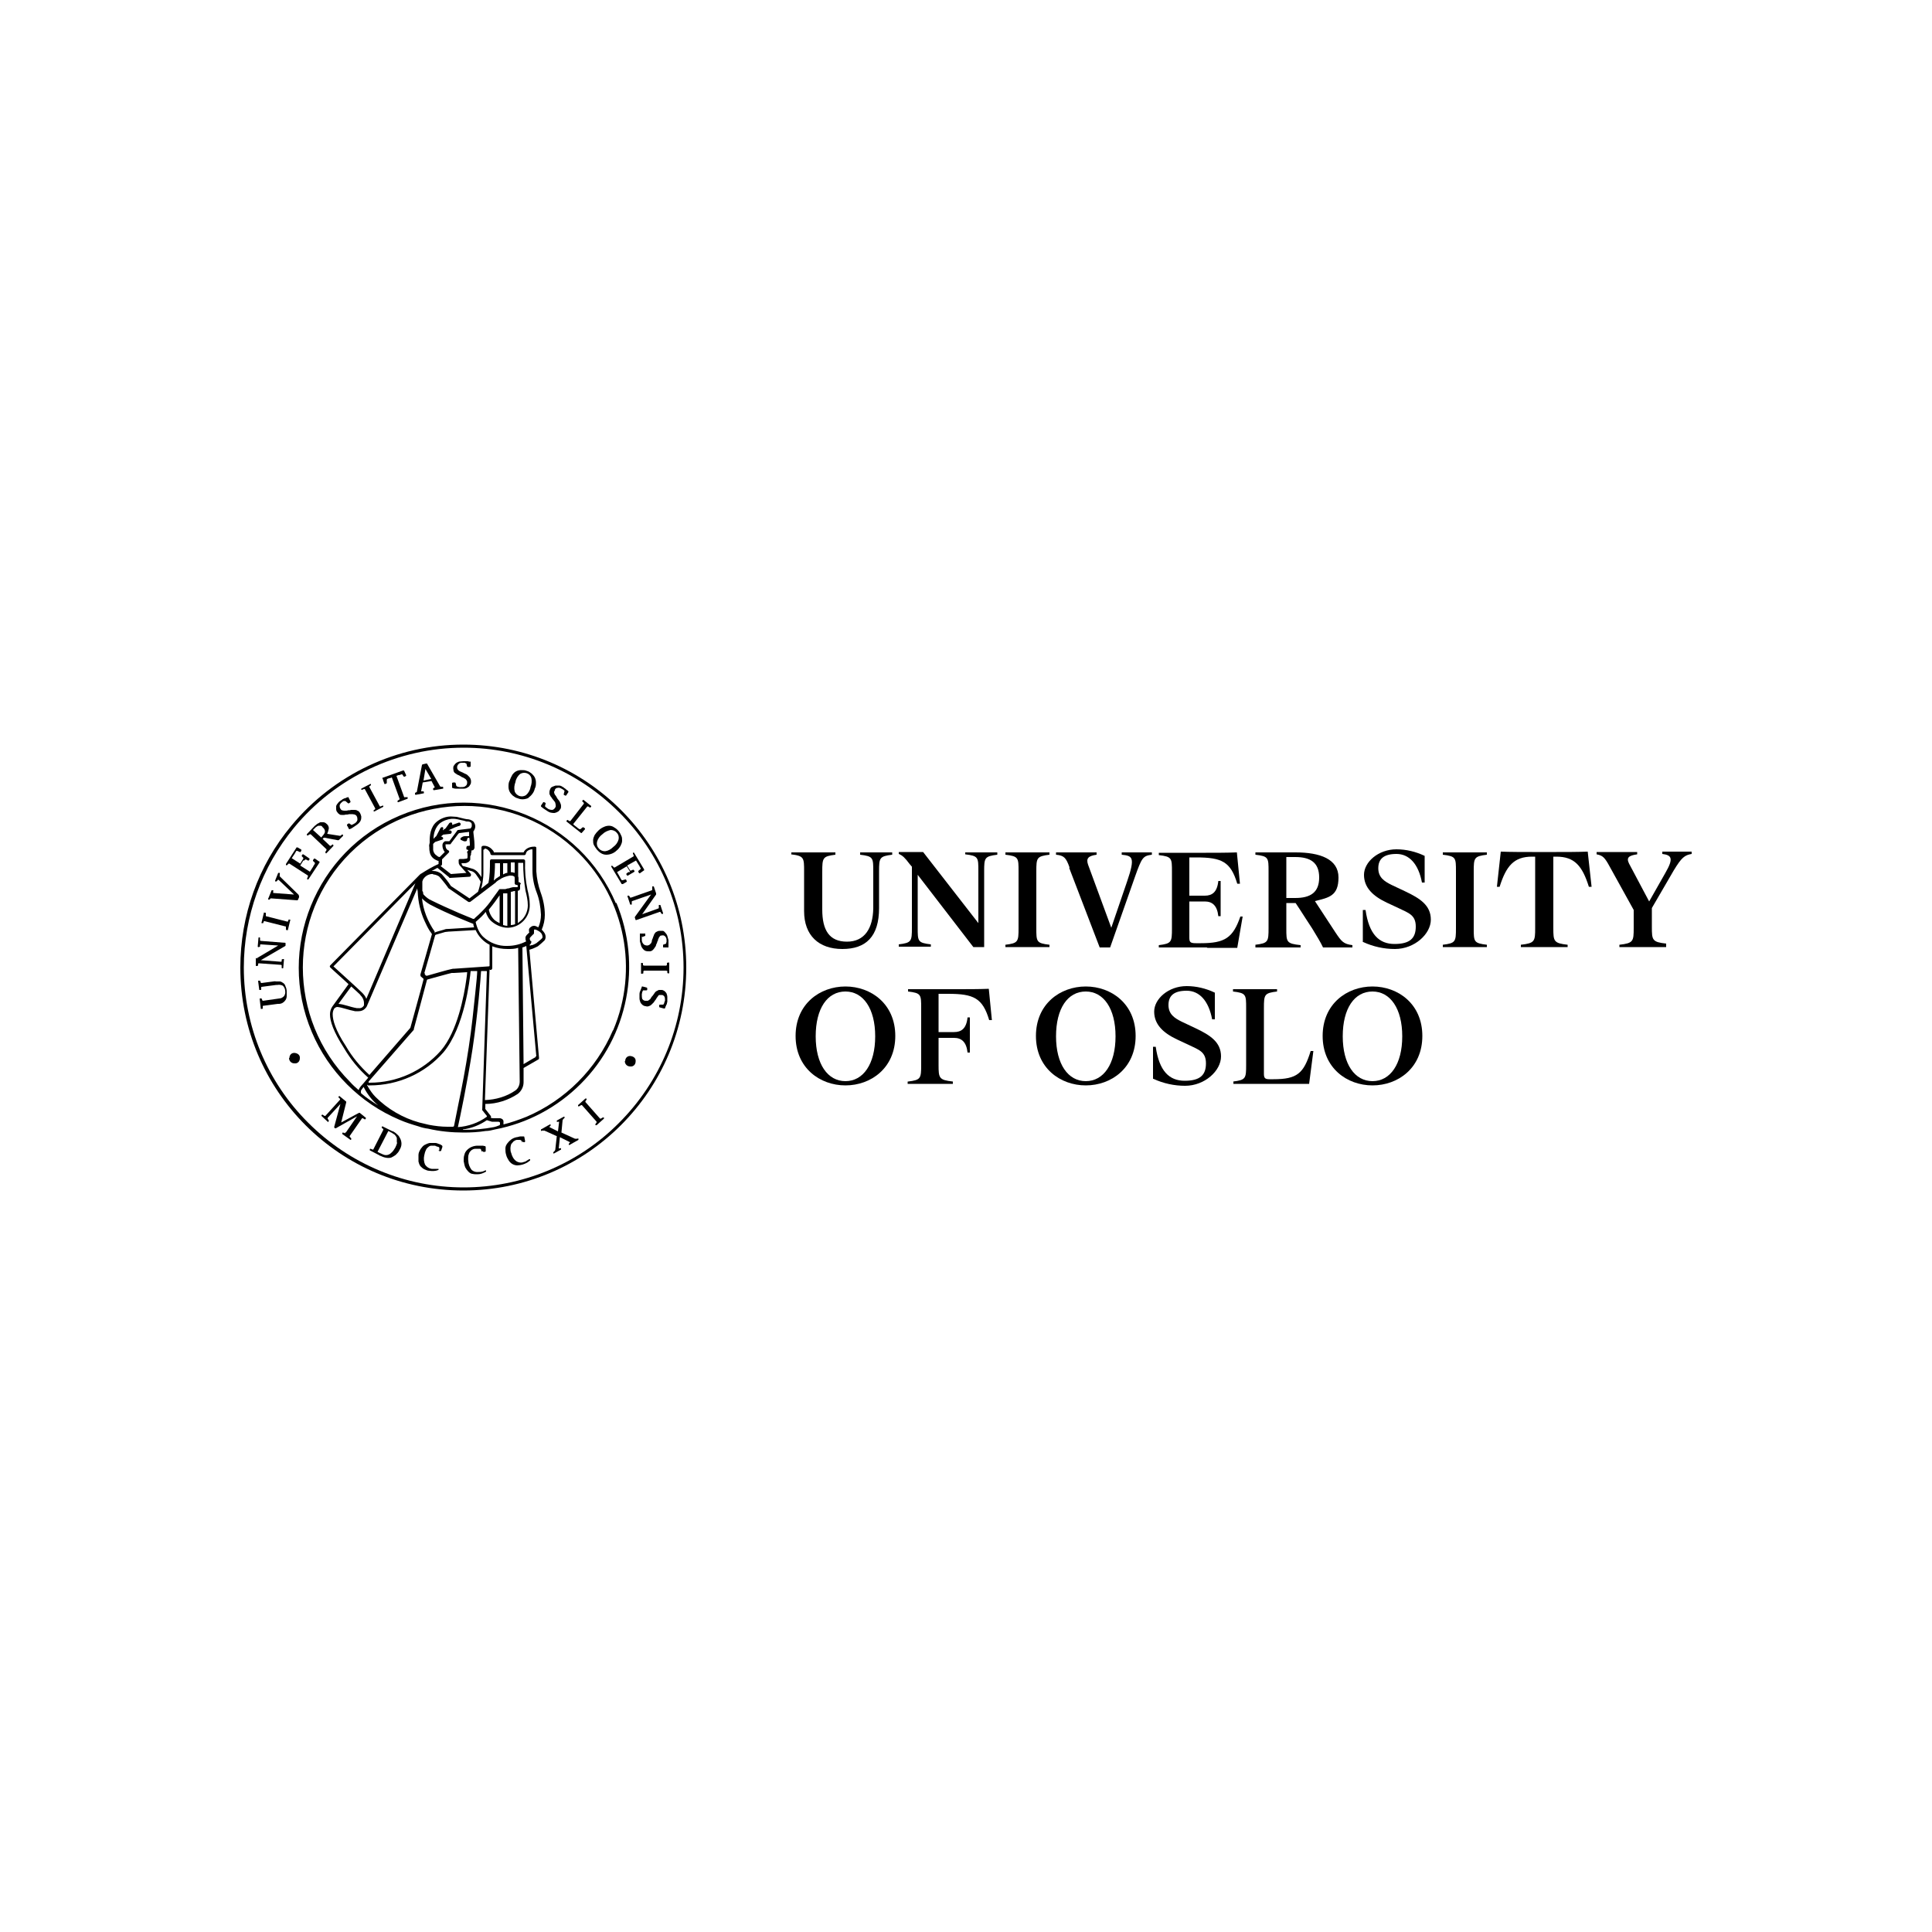 <?xml version="1.0" encoding="UTF-8"?>
<svg id="Layer_1" xmlns="http://www.w3.org/2000/svg" width="176.4mm" height="176.4mm" version="1.1" viewBox="0 0 500 500">
  <!-- Generator: Adobe Illustrator 29.8.2, SVG Export Plug-In . SVG Version: 2.1.1 Build 3)  -->
  <g>
    <path d="M62.2,250.4c0-13.4,4.6-26.4,13.2-36.7h0c11-13.3,27.3-21,44.5-21h0c31.9,0,57.7,25.9,57.7,57.7h0c0,31.9-25.9,57.7-57.7,57.7h0c-31.9,0-57.7-25.8-57.7-57.7h0ZM63.1,250.4c0,15.1,6,29.6,16.7,40.2h0c10.7,10.7,25.1,16.7,40.2,16.7h0c15.1,0,29.6-6,40.2-16.7h0c10.7-10.7,16.7-25.1,16.7-40.2h0c0-15.1-6-29.6-16.7-40.2h0c-10.7-10.7-25.1-16.7-40.2-16.7h0c-17,0-33.1,7.6-43.9,20.7h0c-8.4,10.2-13,23-13,36.2Z"/>
    <g>
      <path d="M74.9,273.8c0-.8.6-1.4,1.4-1.3s1.4.6,1.3,1.4c0,.8-.6,1.4-1.4,1.3-.8,0-1.4-.6-1.4-1.4,0,0,0,0,0,0Z"/>
      <path d="M161.8,274.6c0-.8.6-1.4,1.4-1.3s1.4.6,1.3,1.4c0,.8-.6,1.4-1.4,1.3-.8,0-1.4-.6-1.4-1.4,0,0,0,0,0,0Z"/>
    </g>
    <path d="M159.4,233.8c-9.2-21.7-34.3-31.9-56-22.7-21.7,9.2-31.9,34.3-22.7,56,4.3,10.2,12.5,18.4,22.7,22.7,1.6.7,3.2,1.2,4.9,1.7h0c.8.3,1.7.5,2.5.6,3,.7,6.1,1,9.2,1,1.9,0,3.8-.1,5.7-.4h0c.8,0,1.6-.2,2.4-.4,8.4-1.6,16.1-5.7,22.2-11.8l-.3-.3.3.3c12.3-12.3,15.9-30.8,9.2-46.9ZM93.5,282.9c-.1,0-.1-.2-.1-.4,0,0,0-.1,0-.2.2-.4.5-.7.7-1,.9,1.8,2.2,3.5,3.8,4.8-1.6-1-3.1-2-4.5-3.2h0ZM93.2,257.5c.6.5,1,1.3,1,2.1,0,.2,0,.3,0,.5,0,0,0,0,0,.1h0c-.3.5-.8.8-1.4.7-.2,0-.3,0-.5,0-1.7-.3-3.3-1-4.7-1.1,0,0,0,0,0,0l3.3-4.5c1.1,1,2,1.8,2.4,2.2ZM86.3,250.1l21.2-21.5-12.7,29.9c-.2-.6-.6-1.1-1.1-1.6-1.2-1.2-6.1-5.6-7.4-6.8h0ZM92.1,261.7c.2,0,.5,0,.7,0,.6,0,1.2-.2,1.6-.6.2-.2.4-.4.5-.6h0s0,0,0,0h0s0,0,0,0l13.1-30.6c0,.3,0,.5.1.8.1,2.7.7,5.3,1.8,7.7.4.9.8,1.7,1.3,2.5.2.3.4.5.5.7,0,0,0,.1.1.1l-3,10.5c0,.2,0,.3.1.5l.7.6c0,0,0,.2,0,.2,0,.2-3.4,12.5-3.4,12.5l-10.6,12.2c-2.4-2.2-4.5-4.7-6.1-7.5-2.7-4.1-3.4-6.7-3.4-8.2,0-.5.1-1,.4-1.5h0s0,0,0,0c0,0,0,0,0,0,.2-.2.5-.4.8-.4,0,0,0,0,0,0,1.2.1,2.9.8,4.6,1.1h0ZM114.6,216.8c0-.2-.3-.3-.5-.3.2-.2.4-.3.6-.5l1.8-.2c.2,0,.4-.2.4-.5,0-.2-.2-.4-.5-.4h-.3c.5-.3,1.1-.5,1.7-.8.3-.1.6-.2.8-.3.2,0,.3,0,.3-.1.2,0,.4-.3.3-.5,0-.2-.3-.4-.5-.3,0,0,0,0,0,0-.6.2-1.1.4-1.7.6.1-.2,0-.5-.1-.6s-.5,0-.6.1l-1,1.4c0,0-.2.1-.3.2-.1,0-.3.2-.4.3v-.2c.2-.2.1-.5,0-.6-.2-.1-.5,0-.6.2,0,0,0,0,0,0l-1.1,2.1c-.3.2-.5.5-.7.7,0-1.5.5-3,1.6-4,.9-.7,2-1.1,3.1-1.2.4,0,.9,0,1.3.1.2,0,.8.2,1.4.3.6.1,1.1.3,1.1.3h.1c.4,0,.8,0,1.1.3.2.2.2.4.2.7,0,.2,0,.4-.2.6,0,0,0,.1-.1.2l-3.2.4c-.1,0-.2,0-.3.2l-2,2.7h-1s0,0,0,0c-.2,0-.3.1-.4.2-.3.2-.4.6-.4.9,0,.6.2,1.2.6,1.7,0,0,0,0,0,0l-1.3,1.3c-.3,0-.6-.2-.8-.4-.5-.3-.8-.8-.9-1.4,0-.3,0-.7,0-1,0-.2,0-.4,0-.6h0s.2-.2.5-.5l1.8-.6c.2,0,.3-.3.3-.5h0ZM121.2,220c0,0,0,.2-.1.2-.1,0-.2.2-.2.3,0,.1,0,.3.1.4,0,0,0,0,0,.1,0,0,0,.1,0,.1,0,.1,0,.2,0,.3h0c0,.1,0,.2,0,.4,0,.2,0,.3-.2.4-.3,0-.5.1-.8.1h-.9c-.2,0-.4.1-.4.3,0,.1,0,.2,0,.3,0,.3,0,.7.2.9,0,.1.2.3.3.4h0s0,0,0,0l1.5,1.7-4,.3-2.7-2.1c.1,0,.2-.1.2-.1.1,0,.2-.2.2-.4v-1.2l1.7-1.7c.2-.2.2-.4,0-.6,0,0-.1,0-.2-.1h0c0,0-.6-.2-.6-1.3,0-.2,0-.2,0-.2,0,0,0,0,0,0h1.1c.1,0,.3,0,.3-.2,0,0,1.8-2.4,1.9-2.5,0,0,.2-.2.3-.2l2.4-.3c0,0,.1,0,.1.1h0c0,.2,0,.5,0,.8,0,.1,0,.2-.1.2-.3,0-.6,0-1,0-.4,0-.7.2-1,.4-.2.2-.2.4,0,.6,0,0,0,0,0,0,.2,0,.4.2.5.2.2.1.5.2.8.1.2,0,.3-.3.3-.5,0-.2.2-.4.4-.4,0,0,0,0,0,0,0,0,.2,0,.2.2,0,.4.1,1,.1,1.3,0,.2,0,.3,0,.4,0,.2-.1.2-.2.2-.1,0-.3,0-.3,0-.2,0-.4.2-.4.4,0,0,0,0,0,0v.5ZM116.2,227.2c0,0,.2,0,.3,0h0l5-.3c.2,0,.4-.2.4-.5,0,0,0-.2-.1-.3l-.9-1c.5.2,1,.3,1.3.4.5.2.9.6,1.2,1.1.4.5.7,1,1,1.6-.2.9-.4,1.8-.7,2.6l-2.2,1.7-4.8-3.2c-.7-1.1-1.5-2.1-2.4-3.1-.6-.5-1.4-.8-2.2-.8-.1,0-.3,0-.4,0,.2-.1.4-.2.6-.3.3-.2.6-.3.9-.5l3.1,2.5ZM112,226.3c.6,0,1.1.2,1.6.5.6.6,1.1,1.3,1.6,1.9.5.6.8,1.1.8,1.1,0,0,0,0,.1.1l5.1,3.5c.2.1.4,0,.5,0l6.6-5h0s.1-.2.3-.3c.2-.2.4-.3.6-.4.8-.6,1.7-.9,2.7-1.1,0,0,.2,0,.2,0,.3,0,.6,0,.9.2.2.1.2.2.2.5,0,.5,0,1.3,0,1.3,0,.2.2.4.4.4.2,0,.4,0,.4.3,0,.2,0,.3-.3.3,0,0,0,0,0,0-.2,0-.3,0-.4,0h-.4s-.1,0-.1,0c0,0-.6.1-1.1.3-.3,0-.6.1-.9.2-.1,0-.2,0-.3,0,0,0,0,0-.1,0h0c-.4,0-1,0-1,0-.1,0-.2,0-.3.2,0,0-.7,1-1.6,2.2-.8,1.2-1.7,2.3-2.7,3.3-.7.7-1.3,1.3-1.8,1.7-.1.1-.2.2-.3.3,0,0-.2,0-.3,0-.6-.3-2-.8-3.6-1.5-2.3-1-5-2.2-7.2-3.3-.7-.3-1.3-.8-1.8-1.3,0,0-.1-.1-.2-.2h0c0-.1,0-.2-.1-.2,0,0,0,0,0-.1,0,0,0,0,0-.1,0,0,0,0,0-.1h0c0-.2-.1-.3-.2-.4h0c0-.1,0-.2,0-.2h0s0,0,0,0c0-.1,0-.2,0-.4,0,0,0-.1,0-.2,0,0,0,0,0-.1,0-.1,0-.2,0-.3,0,0,0-.1,0-.2,0,0,0-.1,0-.2h0c0-.2,0-.3,0-.5h0s0,0,0,0c0,0,0-.2,0-.3h0c0,0,0-.2.1-.3h0c0-.1,0-.2.1-.3,0,0,0,0,0,0,0,0,.1-.2.2-.3h0c.6-.8,1.6-1.2,2.5-1.1h0ZM125.4,219.8c0-.2,0-.2,0-.2.5,0,.9.3,1.2.7.1.1.2.3.3.5,0,0,0,0,0,.1h0s0,0,0,0c0,.2.2.4.4.4h8.4c.2,0,.4-.2.4-.4,0-.2.2-.4.3-.6.4-.3.8-.5,1.3-.5,0,0,.1,0,.1.1,0,.9,0,2.7,0,5.4,0,1.9.4,3.9,1.1,5.7.7,1.8,1,3.8,1.1,5.7,0,1.1-.2,2.3-.7,3.3-.3-.2-.6-.3-.9-.4,0,0-.1,0-.2,0-.3,0-.6.1-.8.3-.2.1-.4.3-.5.6,0,0,0,.2,0,.3,0,.2,0,.4.1.5,0,0-.2.2-.3.3-.1.1-.3.3-.4.4-.1.1-.2.3-.3.5,0,.1,0,.3,0,.4,0,.3,0,.5.2.7-1.5.8-3.2,1.2-4.9,1.2-2.3.1-4.6-.8-6.3-2.4-1-1-1.6-2.4-1.9-3.8.4-.4,1.2-1,2.1-2,.2-.2.3-.4.5-.6.3,1,.9,2,1.7,2.6,1.1.9,2.6,1.5,4,1.5,0,0,0,0,0,0,0,0,0,0,0,0,0,0,0,0,.1,0,3.2-.1,5.7-2.8,5.6-6,0-1.3-.3-2.7-.6-3.9-.5-2.4-.7-4.9-.6-7.4,0-.2-.2-.4-.4-.4h-8.3c-.1,0-.2,0-.3.1,0,0-.1.2-.1.3,0,1.9,0,3.8-.4,5.7l-1.9,1.5c.2-.6.3-1.1.4-1.7,0,0,0,0,0,0,.1-.8.2-1.5.2-2.3,0-2.8,0-5.1,0-6.1h0ZM137.4,243.6c-.2-.2-.3-.4-.3-.7,0,0,0-.1,0-.1h0c.1-.2.3-.4.5-.6.2-.2.4-.4.4-.4.1,0,.2-.2.2-.4,0-.1,0-.2,0-.3,0,0,0-.1,0-.2,0-.1,0-.3,0-.3.1,0,.3-.1.4,0,.2,0,.5.2.7.3.4.2.7.5.9.8.1.2.2.5.2.8,0,.1,0,.2-.1.3-.1.2-1.4,1.2-1.5,1.3-.4.2-.7.4-1.1.5-.1,0-.3,0-.4.1-.2,0-.2,0-.2,0,0,0,0-.1,0-.2,0,0,.1-.1.2-.2.1-.1.2-.3.2-.5,0-.1,0-.2,0-.3h0ZM138.6,273.4c0,0,0,.1,0,.2-.1,0-3.1,1.8-3.1,1.8l-.3-30.2c.3-.1.7-.2,1-.4l2.6,28.6ZM124.8,287.3s1.1,1.4,1.2,1.5c0,0,0,.1,0,.2-2.2,1.6-4.8,2.5-7.5,2.7.5-2.3,2.4-11.2,3.8-20.3,1.4-9.4,2.1-18.3,2.2-20.1,0,0,1.1,0,1.3,0,.2,0,.2,0,.2.2,0,.1-1.2,35.7-1.2,35.7,0,0,0,.2,0,.3h0ZM109.8,251.9s2.8-9.7,2.8-9.8c0,0,0-.1.2-.2,0,0,2-.6,2.4-.7.3,0,.6-.1.9-.1l7-.4c.7,1.6,2,3,3.6,3.8,0,0,0,5.3,0,5.4s0,.2-.3.2c-.2,0-7.1.5-8.8.6-.3,0-.5,0-.8.1-.3,0-6.2,1.7-6.2,1.7-.1,0-.2,0-.3,0-.1,0-.2-.1-.3-.3-.2-.1,0-.4,0-.4h0ZM112.5,241.1c-1.8-2.6-3-5.6-3.3-8.7,0,0,0,.1.1.2.6.6,1.3,1.1,2,1.5,4.3,2.3,11.2,5,11.2,5h0c0,.3.1.6.2.9l-6.5.4c-.4,0-.9,0-1.3.2-.7.2-2.2.6-2.3.7,0,0-.2,0-.2,0h0ZM126.8,251h.3c.2-.1.3-.3.3-.5v-5.6c1.3.5,2.6.7,4,.7h0c.9,0,1.8,0,2.7-.3l.4,34.5h0s0,0,0,.1c0,.9-.4,1.8-1.1,2.3-2.3,1.6-5.1,2.4-7.9,2.5l1.2-33.8ZM126.6,235.3c1-1.2,2.1-2.7,2.7-3.6v7.2c-.4-.2-.8-.4-1.2-.7-.8-.7-1.4-1.7-1.6-2.8h0ZM130.2,239.2v-8c0,0,.2,0,.2,0,.2,0,.4,0,.6,0,0,0,.2,0,.3,0v8.4c-.4,0-.7-.1-1.1-.2h0ZM132.2,239.4v-8.6c.4,0,.7-.2.9-.2h.2v8.6c-.3.1-.7.2-1,.2h0ZM134.8,228.8c0-.2-.2-.4-.4-.5,0,0-.2,0-.2,0,0-.3,0-.6,0-.9,0-.2,0-.4-.1-.6v-3.5h1.3c0,2.4.2,4.8.6,7.2.3,1.2.6,2.5.6,3.8,0,1.3-.5,2.6-1.4,3.6-.4.4-.8.7-1.2,1v-8.4s0,0,0,0c0,0,0,0,.1,0h0c.1,0,.2,0,.3-.1.1-.1.2-.3.2-.5,0-.2,0-.3,0-.5,0-.2,0-.3,0-.5h0ZM133.2,223.3v2.6c-.3-.1-.7-.2-1-.2v-2.5h1ZM131.3,223.3v2.6c-.4,0-.7.2-1.1.4v-2.9h1.1ZM129.4,223.3v3.4c-.3.2-.5.3-.6.4-.4.2-.7.5-1,.8h0c.2-1.5.3-3,.3-4.5h1.4ZM95.4,279.9c.1-.1,11.7-13.4,11.7-13.4,0,0,0-.1,0-.2,0,0,3.4-12.6,3.4-12.7,0,0,0,0,.1-.1,0,0,6.1-1.7,6.3-1.7.2,0,.4,0,.6,0l3.4-.2c0,.4-.1,1-.2,1.8-.6,4.3-2.3,13.5-6.6,18.5-4.7,5.3-11.4,8.3-18.4,8.3,0,0-.1,0-.2,0-.1,0-.2,0-.1-.1ZM95.2,280.9c.2,0,.3,0,.5,0,7.3,0,14.3-3.1,19.1-8.6,5.4-6.5,6.8-18.8,7-21h1.7c0,.8-.2,2.9-.5,5.7-.4,3.8-.9,8.9-1.7,14.1-.8,5.3-1.8,10.5-2.6,14.3-.6,2.9-1,5-1.2,6,0,.1-.2.2-.3.2-.5,0-.9,0-1.4,0-1.6,0-3.2-.2-4.8-.5-.8-.2-1.7-.4-2.5-.6-4.3-1.2-8.2-3.5-11.3-6.6-.8-.8-1.4-1.7-2-2.7,0-.1-.1-.2-.2-.3,0-.1,0-.2,0-.2h0ZM119.8,292.3c2.2-.3,4.3-1.1,6.2-2.4l1.3.4s.1,0,.2,0c0,0,1.3,0,1.4,0,.4,0,.5.2.5.3,0,0,0,.2,0,.2,0,.1,0,.3-.1.4-.5.2-1,.4-1.5.5-2.6.5-5.2.7-7.8.7,0,0-.1,0-.2,0h0ZM158.6,266.7c-4.3,10-12.3,18-22.3,22.3-2,.8-4,1.5-6,2v-.8c0-.5-.6-.8-.9-.8h-1.8s-.6-.1-.6-.1c0,0,0,0,0,0,0,0,0,0,0,0,.1-.2.1-.4,0-.5l-1.4-1.8v-1.3c3,0,6-1,8.4-2.6.9-.7,1.5-1.8,1.5-3,0,0,0-.1,0-.1v-3.6s0,0,0,0h0s3.8-2.2,3.8-2.2c.1,0,.2-.2.2-.4l-2.5-28c.1,0,.5-.2.9-.3.5-.2.9-.4,1.3-.6.3-.2,1.4-1.2,1.7-1.5.2-.2.3-.6.3-.9,0-.4-.1-.8-.4-1.2-.2-.3-.4-.5-.6-.7.5-1.2.8-2.5.8-3.8,0-2-.4-4-1.1-5.9-.6-1.7-1-3.6-1.1-5.4,0-3.8,0-6,0-6,0-.1,0-.2-.1-.3,0,0-.2-.1-.3-.1-.9,0-1.8.2-2.5.9-.2.2-.3.4-.4.6h-7.7c0-.3-.2-.5-.4-.7-.6-.7-1.5-1.1-2.4-1-.2,0-.4.2-.4.4h0s0,2.8,0,6.8c0,.3,0,.6,0,.9-.2-.3-.3-.5-.5-.7-.4-.6-.9-1.1-1.6-1.4-.6-.2-1.4-.4-2.4-.7-.3,0-.5-.2-.6-.5,0-.1,0-.2-.1-.3h.5s0,0,0,0c.4,0,.8,0,1.1-.2.3-.1.6-.4.7-.7,0-.2,0-.3,0-.5,0-.1,0-.3,0-.4l.2-.4c0-.1,0-.3,0-.4,0,0,.1-.2.1-.3v-.4s0,0,0,0c.1,0,.3,0,.4-.1,0,0,.2,0,.2-.2.1-.1.2-.2.2-.4,0-.1,0-.4,0-.8,0-1.1-.3-2.9-.3-3.4.3-.4.5-.9.5-1.3,0-.5-.2-.9-.5-1.3-.5-.4-1.1-.6-1.7-.6-.3,0-2.1-.5-2.6-.6-.5,0-1-.1-1.5-.1-1.3,0-2.6.5-3.6,1.3-1.8,1.4-1.9,3.9-1.9,5,0,.2,0,.4,0,.5-.1.4-.2.8-.1,1.1,0,.4,0,.8.1,1.2.1.9.7,1.7,1.5,2.1.3.1.5.3.8.3v.8c-1.6.7-3.1,1.6-4.5,2.5-.1,0-.3.2-.4.3h0s-23.1,23.4-23.1,23.4c-.2.2-.2.4,0,.6,0,0,0,0,0,0,0,0,1.6,1.5,3.4,3.1.4.4.9.8,1.3,1.2l-4.2,5.8c-.4.6-.6,1.3-.6,2,0,1.8.9,4.5,3.6,8.7,1.7,2.9,3.8,5.5,6.3,7.7l-1.1,1.3c-.3.3-.5.6-.8.9-.2.3-.4.5-.5.8,0,0,0,.1-.1.2-.8-.7-1.5-1.3-2.2-2.1-16.3-16.4-16.3-42.9,0-59.2,16.4-16.3,42.9-16.3,59.2,0,12,12,15.5,30.2,8.9,45.8h0Z"/>
    <g>
      <path d="M71.1,254c.4,0,.8,0,1.3,0,.3,0,.6.2.9.4.3.2.5.5.6.9.2.4.3.9.3,1.3,0,.4,0,.8,0,1.2,0,.3-.1.7-.3,1-.2.3-.4.5-.7.7-.3.2-.7.3-1,.3,0,0-.2,0-.3,0l-3.8.5c0,0-.1,0-.1.1v.6c0,0,0,.1-.2.1h-.2c0,0-.1,0-.1,0l-.3-2.6c0,0,0-.1.1-.1h.2c0,0,.1,0,.2,0l.2.5c0,0,0,.1.2.1l4.2-.6c.5,0,.9-.3,1.2-.6.3-.4.4-.9.3-1.4,0-.5-.3-1-.6-1.3-.4-.2-.9-.3-1.4-.2,0,0-.2,0-.3,0l-3.8.5c0,0-.1,0-.1.1v.6c0,0,0,.1-.2.1h-.2c0,0-.1,0-.1,0h0s-.3-2.3-.3-2.3c0,0,0-.1.1-.1h.2c0,0,.1,0,.2,0l.2.5c0,0,0,.1.2.1l3.8-.5Z"/>
      <path d="M66.5,248.1c0,0,0-.2.1-.2l5.4-3.2-4.5-.3c0,0-.1,0-.2.1v.5c-.2,0-.2.1-.3.1h-.2c0,0-.1,0-.1-.2l.2-2.2c0,0,0-.1.1-.1h.2c0,0,.1,0,.1.2v.6c0,0,.1.1.2.1l6.3.5c0,0,.1,0,.1.1v.6c0,0-.1.2-.2.2l-6.2,3.6,5.2.4c0,0,.1,0,.2-.1v-.5c.2,0,.2-.1.3-.1h.2c0,0,.1,0,.1.1l-.2,2.2c0,0,0,.1-.1.1h-.2c0,0-.1,0-.1-.2v-.6c0,0-.1-.1-.2-.1l-5.7-.4c0,0-.1,0-.2.1v.5c-.2,0-.2.1-.3.1h-.2c0,0-.1,0-.1-.2,0,0,0,0,0,0v-1.9Z"/>
      <path d="M68.7,236.2c0,0,.1,0,.1.2v.5c0,0,0,.1,0,.2l5.5,1.4c0,0,.1,0,.2,0l.2-.5c0,0,.1-.1.2,0h.2c0,0,.1.1,0,.2l-.6,2.5c0,0,0,.1-.2,0h-.2c0,0-.1-.1-.1-.2v-.5c0,0,0-.1,0-.2l-5.5-1.4c0,0-.1,0-.2,0l-.2.5c0,0-.1.1-.2,0h-.2c0,0-.1-.1,0-.2,0,0,0,0,0,0l.6-2.5c0,0,0-.1.2,0h0s.2,0,.2,0Z"/>
      <path d="M77.4,232c0,0,0,.1,0,.2l-.3.7c0,0-.1.1-.2.1l-6.7-.5c0,0-.2,0-.2,0l-.2.3c0,0-.1,0-.2,0h-.2c0,0,0-.2,0-.2,0,0,0,0,0,0l.9-2.2c0,0,.1,0,.2,0h.2c0,0,.1.2,0,.2v.4c0,0,0,.1,0,.1,0,0,0,0,0,0l5.4.4-4-3.8s-.1,0-.2,0c0,0,0,0,0,0l-.3.4c0,0-.1,0-.2,0h-.2c0,0,0-.2,0-.2l.8-2c0,0,.1,0,.2,0h.2c0,0,.1.2,0,.2v.5c-.1,0,0,.2,0,.2l4.9,4.8Z"/>
      <path d="M90.9,213.5c.2,0,.3-.1.5-.2.1,0,.3-.2.4-.2.3-.2.6-.5.7-.9,0-.3,0-.7-.2-1-.1-.2-.3-.3-.5-.4-.2,0-.4-.1-.6-.1-.2,0-.4,0-.6,0-.2,0-.4,0-.6.1-.3,0-.6,0-.9.1-.2,0-.5,0-.7,0-.2,0-.4,0-.6-.2-.2-.1-.4-.3-.5-.5-.2-.2-.3-.5-.3-.8,0-.3,0-.5,0-.8.1-.3.3-.6.5-.8.2-.3.5-.5.8-.7.1,0,.3-.2.4-.3.2,0,.3-.2.5-.2.2,0,.3-.1.5-.2.2,0,.3-.1.3-.1,0,0,.1,0,.2,0,0,0,0,0,0,.1l.5,1c0,0,0,.1,0,.2l-.4.3c0,0-.1,0-.2,0l-.7-.6c-.1,0-.3,0-.4,0-.2,0-.4.2-.5.3-.3.2-.5.5-.6.8,0,.3,0,.6.2.9.1.2.2.3.4.4.2,0,.3.1.5.1.2,0,.4,0,.5,0,.2,0,.4,0,.6-.1.3,0,.5,0,.8-.1.3,0,.6,0,.8,0,.3,0,.5,0,.8.2.3.1.5.3.6.5.2.3.3.6.4,1,0,.3,0,.6-.1.9-.1.3-.3.6-.5.8-.3.3-.6.5-.9.7-.3.2-.6.4-.9.6-.3.2-.7.3-.7.3,0,0-.1,0-.1,0,0,0,0,0,0-.1l-.5-.9c0,0,0-.1,0-.2l.4-.3c0,0,.1,0,.2,0l.7.5Z"/>
      <path d="M96,203c0,0,0,.1,0,.2l-.4.3c0,0,0,.1,0,.2l2.7,5c0,0,.1,0,.2,0l.5-.2c0,0,.1,0,.2,0h0c0,.2,0,.3,0,.3l-2.3,1.2c0,0-.1,0-.2,0h0c0-.2,0-.3,0-.3l.4-.3c0,0,0-.1,0-.2l-2.7-5c0,0-.1,0-.2,0l-.5.2c0,0-.1,0-.2,0h0c0-.2,0-.3,0-.3l2.3-1.2c0,0,.1,0,.2,0h0Z"/>
      <path d="M98.9,201.4c0,0,0,0,.1-.1l5.3-1.9c0,0,.1,0,.2,0,0,0,0,0,.1.1l.5,1.1c0,0,0,.1,0,.2,0,0,0,0,0,0l-.4.2c0,0-.2,0-.2,0l-.4-.6c0,0-.1,0-.2,0l-.6.2c0,0-.2,0-.2,0l-.5.2,2,5.5c0,0,0,.1.2,0h.5c0,0,.1,0,.2,0v.2c0,0,0,.1,0,.2h0s-2.4.9-2.4.9c0,0-.1,0-.2,0,0,0,0,0,0,0v-.2c0,0,0-.1,0-.2l.5-.3c0,0,0-.1,0-.2l-2-5.5-.5.2c0,0-.2,0-.2,0l-.5.2c0,0-.1.1-.1.2v.7c0,0,0,.1,0,.2l-.4.2c0,0-.1,0-.2,0,0,0,0,0,0,0l-.4-1.1c0,0,0-.1,0-.2Z"/>
      <path d="M111.8,202.1l-2.4.4-.4,2.2c0,0,0,.1,0,.1,0,0,0,0,0,0h.5c0,0,.1,0,.2.1v.2c0,0,0,.1,0,.2l-2.1.4c0,0-.1,0-.2-.1v-.2c0,0,0-.1,0-.2l.4-.2c0,0,.1,0,.1-.2l1.3-6.8c0,0,0-.1.2-.2l.9-.2c0,0,.2,0,.2,0l3.4,5.9c0,0,.1.1.2.1h.4c0,0,.1,0,.2.1v.2c0,0,0,.1,0,.2,0,0,0,0,0,0l-2.4.4c0,0-.1,0-.2-.1v-.2c0,0,0-.1,0-.2l.4-.2c0,0,0,0,0-.1,0,0,0,0,0,0l-1-1.9ZM110.1,199l-.5,3,2-.4-1.5-2.6Z"/>
      <path d="M118.4,203.6c.2,0,.3.1.5.1.2,0,.3,0,.5,0,.4,0,.8,0,1.1-.3.3-.2.4-.5.4-.9,0-.2,0-.4-.2-.6-.1-.2-.2-.3-.4-.4-.2-.1-.3-.2-.5-.3-.2,0-.4-.2-.6-.3-.3-.2-.5-.3-.8-.4-.2-.1-.4-.3-.6-.4-.2-.1-.3-.3-.4-.5,0-.2-.1-.5-.1-.7,0-.3,0-.6.2-.8.1-.2.3-.4.5-.6.3-.2.5-.3.8-.4.4,0,.7-.1,1.1-.1.2,0,.3,0,.5,0,.2,0,.3,0,.5,0,.2,0,.3,0,.5.1.2,0,.3,0,.3,0,0,0,0,0,.1,0,0,0,0,.1,0,.2v1.1c-.1,0-.2.1-.3.1h-.4c0,0-.1,0-.2-.1l-.2-.8c-.1,0-.3-.1-.4-.2-.2,0-.4,0-.6,0-.4,0-.7,0-1,.3-.2.2-.4.5-.4.8,0,.2,0,.4.1.5,0,.1.2.3.3.4.1.1.3.2.5.3.2,0,.3.2.5.2.2.1.5.3.8.4.3.1.5.3.7.5.2.2.4.4.5.6.1.2.2.5.2.8,0,.3,0,.7-.3,1-.1.3-.4.5-.6.6-.3.2-.6.3-.9.3-.4,0-.8,0-1.1,0-.4,0-.7,0-1.1,0-.4,0-.8-.2-.8-.2,0,0-.1,0-.1,0,0,0,0-.1,0-.2v-1.1c.1,0,.2-.1.3-.1h.4c0,0,.1,0,.2.1l.2.8Z"/>
      <path d="M136.8,206.5c-.9.4-1.9.5-2.8.1-.5-.1-.9-.4-1.3-.7-.3-.3-.6-.6-.8-1-.2-.4-.3-.8-.3-1.3,0-.5,0-1.1.3-1.6.2-.5.4-1,.7-1.5.3-.4.6-.7,1-.9.4-.2.8-.3,1.3-.3.5,0,1,0,1.4.2.5.1.9.4,1.3.7.3.3.6.6.8,1,.2.4.3.9.3,1.3,0,.5,0,1.1-.3,1.6-.2,1-.9,1.8-1.7,2.4ZM137.5,201.3c-.2-.6-.6-1-1.2-1.2-.6-.2-1.2-.1-1.7.2-.6.5-1.1,1.3-1.2,2.1-.3.8-.4,1.6-.2,2.4.2.6.7,1,1.2,1.2.6.2,1.2.1,1.7-.2.6-.5,1.1-1.3,1.2-2.1.3-.8.4-1.6.2-2.4Z"/>
      <path d="M141,208.6c.1.1.2.3.4.4.1.1.3.2.4.3.3.2.7.3,1.1.3.3,0,.6-.3.8-.6.1-.2.2-.4.1-.6,0-.2,0-.4-.1-.6,0-.2-.2-.4-.3-.5-.1-.2-.3-.4-.4-.5-.2-.3-.3-.5-.5-.7-.1-.2-.2-.4-.3-.6,0-.2,0-.4,0-.6,0-.2.1-.5.2-.7.1-.3.3-.5.6-.6.2-.1.5-.2.8-.3.3,0,.6,0,.9,0,.4,0,.7.2,1,.4.1,0,.3.2.4.3.1,0,.3.2.4.3.1.1.3.2.4.3.1.1.2.2.2.2,0,0,0,.1,0,.1,0,0,0,.1,0,.1l-.6.9c0,0-.1,0-.2,0l-.4-.2c0,0,0-.1,0-.2l.2-.8c0-.1-.2-.2-.3-.3-.1-.1-.3-.2-.5-.3-.3-.2-.7-.3-1-.2-.3,0-.6.2-.7.5,0,.2-.1.3-.2.5,0,.2,0,.3.1.5,0,.2.2.3.3.5.1.1.2.3.3.5.1.2.3.5.5.7.2.2.3.5.4.7.1.2.2.5.2.8,0,.3,0,.6-.2.8-.2.3-.4.6-.7.7-.3.2-.5.2-.8.3-.3,0-.6,0-1-.1-.4-.1-.7-.3-1-.5-.3-.2-.6-.4-.9-.6-.3-.2-.6-.5-.6-.5,0,0,0-.1,0-.1,0,0,0,0,0-.1l.6-.9c0,0,.1,0,.2,0l.4.2c0,0,0,.1,0,.2l-.2.8Z"/>
      <path d="M148.4,213.2c0,0,0,.1,0,.2,0,0,0,0,0,0l.9.7c0,0,.2.1.2.2l.5.3c0,0,.1,0,.2,0l.6-.5c0,0,.1,0,.2,0l.4.3c0,0,0,.1,0,.2,0,0,0,0,0,0l-.8.9c0,0-.1.1-.1.1,0,0,0,0-.1,0l-3.8-3c0,0,0-.1,0-.2,0,0,0,0,0,0h.1c0-.2.1-.2.2-.2l.5.3c0,0,.1,0,.2,0l3.5-4.5c0,0,0-.1,0-.2l-.4-.4c0,0,0-.1,0-.2h.1c0-.2.1-.2.2-.2l2,1.6c0,0,0,.1,0,.2h-.1c0,.2-.1.2-.2.2l-.5-.3c0,0-.1,0-.2,0l-3.6,4.5Z"/>
      <path d="M156.9,221.2c-1,0-1.8-.6-2.4-1.3-.3-.4-.6-.8-.8-1.2-.2-.4-.2-.8-.2-1.3,0-.4.2-.9.4-1.3.6-.9,1.4-1.7,2.4-2.1.4-.2.9-.3,1.3-.3.4,0,.9.1,1.3.4.9.5,1.5,1.2,1.9,2.2.2.4.2.8.2,1.3,0,.4-.2.9-.4,1.3-.3.5-.6.9-1,1.2-.7.7-1.7,1.1-2.7,1.1ZM160.1,217.2c.1-.6,0-1.2-.5-1.7-.4-.5-1-.7-1.6-.7-.8.2-1.5.5-2.1,1.1-.7.5-1.2,1.2-1.4,2-.1.6,0,1.2.5,1.7.4.5,1,.7,1.6.7.8-.1,1.5-.5,2.1-1.1.7-.5,1.2-1.2,1.4-2h0Z"/>
      <path d="M163,225.7c0,0,0-.1,0-.2l-.8-1.3-2.5,1.5.8,1.4c0,0,0,.2.1.2l.3.5c0,0,.1,0,.2,0l.7-.2c0,0,.1,0,.2,0l.2.4c0,0,0,.1,0,.2,0,0,0,0,0,0l-1,.6c0,0-.1,0-.2,0,0,0,0,0-.1,0l-2.7-4.5c0,0,0-.1,0-.2,0,0,0,0,0,0h.1c0-.1.1-.1.2,0l.4.4c0,0,.1,0,.2,0l4.9-2.9c0,0,0-.1,0-.2l-.2-.5c0,0,0-.1,0-.2h.1c0-.1.1-.1.2,0l2.6,4.3c0,0,0,.1,0,.2,0,0,0,.1-.1.1l-1,.7c0,0-.1,0-.2,0,0,0,0,0,0,0l-.2-.4c0,0,0-.1,0-.2l.6-.5c0,0,0-.1,0-.2l-.3-.5c0,0,0-.2-.1-.2l-.8-1.3-2.3,1.3.8,1.3c0,0,.1,0,.2,0l.5-.2c0,0,.1,0,.2,0l.2.3c0,0,0,.1,0,.2l-1.7,1c0,0-.1,0-.2,0l-.2-.3c0,0,0-.1,0-.2l.5-.4Z"/>
      <path d="M78.7,222.7c0,0-.1,0-.2,0l-.8,1.3,2.5,1.6.9-1.4c0,0,0-.2.1-.2l.3-.5c0,0,0-.1,0-.2l-.5-.5c0,0,0-.1,0-.2l.3-.4c0,0,.1,0,.2,0,0,0,0,0,0,0l1,.7c0,0,.1,0,.2.1,0,0,0,0,0,.2l-2.9,4.4c0,0-.1,0-.2,0h-.1c0-.1,0-.2,0-.3l.2-.5c0,0,0-.1,0-.2l-4.8-3.1c0,0-.1,0-.2,0l-.4.4c0,0-.1,0-.2,0h-.1c0-.1,0-.2,0-.3l2.7-4.2c0,0,0-.1.1-.1,0,0,.1,0,.2,0l1,.6c0,0,0,.1,0,.2,0,0,0,0,0,0l-.2.4c0,0-.1,0-.2,0l-.7-.3c0,0-.2,0-.2,0l-.3.5c0,0-.1.2-.1.2l-.8,1.2,2.2,1.4.8-1.3c0,0,0-.1,0-.2l-.4-.4c0,0,0-.1,0-.2l.2-.3c0,0,.1,0,.2,0,0,0,0,0,0,0l1.6,1.1c0,0,0,.1,0,.2l-.2.3c0,0-.1,0-.2,0l-.6-.3Z"/>
      <path d="M169.8,231.3c0,0,0,.2,0,.2l-3.6,5.1,4.2-1.5c0,0,.1,0,.1-.2v-.5c0,0,0-.1,0-.2h.2c0,0,.1,0,.2,0,0,0,0,0,0,0l.7,2.1c0,0,0,.1,0,.2h-.2c0,0-.1,0-.2,0l-.3-.5c0,0-.1,0-.2,0l-6,2.1c0,0-.1,0-.2,0l-.2-.6c0,0,0-.2,0-.2l4.2-5.8-4.9,1.7c0,0-.1,0-.1.2v.5c0,0,0,.1,0,.2h-.2c0,0-.1,0-.2,0,0,0,0,0,0,0l-.7-2.1c0,0,0-.1,0-.2h.2c0,0,.1,0,.2,0l.3.5c0,0,.1,0,.2,0l5.4-1.9c0,0,.1,0,.1-.2v-.6c0,0,0-.1,0-.2h.2c0,0,.1,0,.2,0l.6,1.8Z"/>
      <path d="M166.1,242.3c0,.2,0,.4,0,.5,0,.2,0,.3,0,.5,0,.4.2.8.5,1.1.2.2.6.3.9.3.2,0,.4-.1.6-.2.1-.1.3-.3.4-.4.1-.2.2-.4.2-.6,0-.2.1-.4.2-.6.1-.3.2-.6.3-.8,0-.2.2-.4.3-.6.1-.2.3-.3.5-.4.2-.1.4-.2.7-.2.3,0,.6,0,.8,0,.3,0,.5.3.7.5.2.2.4.5.5.8.1.3.2.7.3,1.1,0,.2,0,.3,0,.5,0,.2,0,.3,0,.5,0,.2,0,.3,0,.5,0,.2,0,.3,0,.3,0,0,0,.1,0,.1,0,0-.1,0-.2,0h-1.1c0,0-.1,0-.1-.1v-.4c0,0,0-.1,0-.2l.8-.3c0-.1,0-.3.1-.4,0-.2,0-.4,0-.6,0-.4-.2-.7-.4-.9-.2-.2-.5-.3-.8-.2-.2,0-.4,0-.5.2-.1.1-.2.2-.3.4,0,.2-.2.3-.2.5,0,.2-.1.4-.2.5,0,.3-.2.5-.3.8,0,.3-.2.5-.4.8-.1.2-.3.4-.5.6-.2.2-.5.3-.8.3-.3,0-.7,0-1-.1-.3-.1-.5-.3-.7-.5-.2-.3-.4-.5-.5-.9-.1-.4-.2-.7-.3-1.1,0-.4,0-.7,0-1.1,0-.4,0-.8,0-.8,0,0,0-.1,0-.1,0,0,.1,0,.2,0h1.1c0,0,.1,0,.1,0v.4c0,0,0,.1,0,.2l-.8.3Z"/>
      <path d="M172.9,251.9c0,0-.1,0-.2-.1v-.5c-.1,0-.2-.1-.3-.1h-5.7c0,0-.1,0-.2.2v.5c-.1,0-.2.1-.3.1h-.2c0,0-.1,0-.1-.1v-2.6c0,0,0-.1.1-.1h.2c0,0,.1,0,.2.1v.5c.1,0,.2.1.3.1h5.7c0,0,.1,0,.2-.2v-.5c.1,0,.2-.1.3-.1h.2c0,0,.1,0,.1.1v2.6c0,0,0,.1-.1.1h-.2Z"/>
      <path d="M166.4,256.3c0,.2-.2.3-.2.5,0,.2-.1.3-.1.5,0,.4,0,.8.1,1.2.2.3.5.5.8.5.2,0,.4,0,.6,0,.2,0,.3-.2.5-.3.2-.1.3-.3.4-.5.1-.2.3-.4.4-.5.2-.3.4-.5.5-.7.1-.2.3-.4.5-.5.2-.1.4-.2.6-.3.2,0,.5,0,.7,0,.3,0,.5.1.8.3.2.2.4.4.5.6.1.3.2.6.2.9,0,.4,0,.7,0,1.1,0,.2,0,.3-.1.5,0,.2,0,.3-.2.5,0,.2-.1.3-.2.5,0,.2-.1.3-.1.3,0,0,0,.1-.1.1,0,0-.1,0-.2,0l-1.1-.3c0,0-.1,0-.1-.2v-.4c0,0,.1-.1.2-.1h.9c0-.2.2-.3.2-.4,0-.2.1-.4.2-.6,0-.3,0-.7-.1-1-.2-.3-.4-.5-.7-.5-.2,0-.4,0-.6,0-.2,0-.3.1-.4.3-.1.1-.2.3-.3.4-.1.2-.2.3-.3.5-.2.2-.3.4-.5.7-.2.2-.4.4-.6.6-.2.2-.4.3-.7.4-.3.1-.5.1-.8,0-.3,0-.7-.2-.9-.4-.2-.2-.4-.4-.5-.7-.1-.3-.2-.6-.2-.9,0-.4,0-.8,0-1.1,0-.4.1-.7.3-1.1.1-.3.3-.8.3-.8,0,0,0-.1,0-.1,0,0,.1,0,.2,0l1.1.3c0,0,.1,0,.1.2v.4c0,0-.1.1-.2.1h-.8Z"/>
    </g>
    <g>
      <path d="M89.3,293.1c0,0,.1,0,.2,0l2.9-4.2-5.5,3.1c0,0-.2,0-.2,0l-.2-.2c0,0,0-.1,0-.2l1.6-5.9-3.3,3.6c0,0,0,.1,0,.2l.3.5c0,0,0,.1,0,.2h-.1c0,.2-.1.2-.2.1,0,0,0,0,0,0l-1.6-1.5c0,0,0-.1,0-.2h.1c0-.2.1-.2.2-.1l.5.3c0,0,.1,0,.2,0l3.8-4.2c0,0,0-.1,0-.2l-.4-.4c0,0,0-.1,0-.2h.1c0-.2.1-.2.2-.1l1.7,1.4c0,0,0,.1,0,.2l-1.3,5.2,4.6-2.5c0,0,.2,0,.2,0l1.6,1.3c0,0,0,.1,0,.2h-.1c0,.2-.1.2-.2.2l-.5-.3c0,0-.1,0-.2,0l-3.2,4.6c0,0,0,.1,0,.2l.4.4c0,0,0,.1,0,.2h0c0,.2-.1.2-.2.2l-2.1-1.5c0,0,0-.1,0-.2,0,0,0,0,0,0h0c0-.2.1-.2.2-.2l.5.2Z"/>
      <path d="M101.5,292.7c.5.2.9.5,1.3.9.4.3.6.7.8,1.1.2.4.3.9.3,1.3,0,.6-.2,1.1-.5,1.6-.2.5-.6.9-1,1.3-.4.3-.8.5-1.2.7-.5.1-.9.1-1.4,0-.5-.1-1-.3-1.4-.5,0,0-.2,0-.2-.1l-2.5-1.3c0,0,0-.1,0-.2h0c0-.2.1-.2.2-.2l.5.2c0,0,.1,0,.2,0l2.6-5.1c0,0,0-.1,0-.2l-.4-.3c0,0,0-.1,0-.2h0c0-.2.1-.2.2-.2l2.6,1.3ZM102.7,295.7c0-.4,0-.7,0-1.1,0-.3-.3-.6-.5-.9-.3-.2-.6-.4-.9-.6,0,0-.2,0-.2-.1l-.6-.3-2.8,5.4.6.3c.3.1.6.3.9.4.7.3,1.5.1,2-.4.5-.4.8-.9,1.1-1.4.2-.4.4-.9.5-1.3h0Z"/>
      <path d="M113.7,297.7c0-.2,0-.3,0-.5,0-.2,0-.3-.3-.4,0,0-.2,0-.3-.1-.2,0-.3-.1-.5-.2-.3,0-.7,0-1,0-.3,0-.6.2-.8.4-.3.2-.5.5-.6.8-.2.4-.3.8-.4,1.3-.2.8-.1,1.7.2,2.4.4.6,1,1,1.7,1.1.3,0,.5,0,.8,0,.2,0,.5,0,.8,0,.2,0,.2,0,.2,0h0c0,.2,0,.3-.1.3-.7.3-1.5.3-2.3.2-.4,0-.9-.2-1.3-.4-.4-.2-.7-.5-1-.8-.3-.4-.4-.8-.5-1.2,0-.6,0-1.1,0-1.7,0-.6.3-1.1.6-1.6.3-.4.6-.8,1-1,.4-.2.8-.4,1.3-.5.5,0,1,0,1.5,0,.3,0,.7.2,1,.3.2,0,.4.2.6.3.1,0,.2.2.2.4l-.3.9s0,.2-.2.2c-.2,0-.3,0-.3,0,0,0-.1,0-.2-.3Z"/>
      <path d="M124.6,298c0-.2,0-.3-.1-.4,0-.2-.1-.3-.4-.3,0,0-.2,0-.3,0-.2,0-.4,0-.5,0-.3,0-.7,0-1,.2-.3.1-.5.4-.7.6-.2.3-.3.6-.4,1,0,.4-.1.9,0,1.3,0,.8.3,1.6.8,2.3.5.5,1.2.7,2,.6.3,0,.5,0,.8-.1.2,0,.5-.2.8-.3.2,0,.2,0,.2,0h0c0,.2,0,.3,0,.3-.7.4-1.4.7-2.2.7-.5,0-.9,0-1.3-.1-.4,0-.8-.3-1.1-.6-.3-.3-.6-.7-.8-1.1-.2-.5-.3-1.1-.4-1.6,0-.6,0-1.2.2-1.7.1-.5.4-.9.7-1.2.3-.3.7-.6,1.2-.8.5-.2,1-.3,1.5-.3.4,0,.7,0,1.1,0,.2,0,.4,0,.7.1.2,0,.3.1.3.3v1c0,0,0,.2-.3.2-.2,0-.3,0-.3,0,0,0-.1,0-.2-.2Z"/>
      <path d="M135.2,295.7c-.1-.2-.1-.2-.2-.4-.1-.2-.2-.2-.4-.3-.1,0-.2,0-.3,0-.2,0-.4,0-.5,0-.3,0-.6.2-.9.4-.2.2-.4.5-.6.7-.1.3-.2.7-.2,1,0,.4,0,.9.2,1.3.2.8.6,1.6,1.3,2.1.6.4,1.4.5,2,.2.3,0,.5-.2.7-.3.2-.1.4-.3.7-.4.1,0,.2,0,.2,0h0c0,.2,0,.3,0,.3-.2.2-.5.4-.8.6-.4.2-.8.4-1.2.5-.4.1-.9.2-1.3.2-.4,0-.8-.1-1.2-.3-.4-.2-.7-.5-1-.9-.3-.5-.6-1-.7-1.5-.2-.6-.2-1.1-.2-1.7,0-.5.2-.9.5-1.3.3-.4.6-.7,1-1,.4-.3.9-.5,1.4-.6.3,0,.7-.2,1-.2.2,0,.5,0,.7,0,.2,0,.3,0,.3.2l.2,1s0,.2-.1.3c-.2,0-.3,0-.3,0,0,0-.1,0-.3-.2Z"/>
      <path d="M144,294l-3.1-1.4c0,0-.2,0-.2,0h-.5c0,.2-.1.1-.2,0h0c0-.2,0-.3,0-.3l2.3-1.3c0,0,.1,0,.2,0h0c0,.2,0,.3,0,.3l-.3.3s0,0,0,.1c0,0,0,0,0,0l2.2,1.1.3-2.5s0,0,0,0c0,0,0,0,0,0h-.4c0,.1-.1.1-.2,0h0c0-.2,0-.3,0-.3l1.8-1c0,0,.1,0,.2,0h0c0,.2,0,.3,0,.3l-.4.4c0,0,0,.1-.1.2l-.3,3.2,3.5,1.6c0,0,.2,0,.2,0h.5c0-.2.1-.1.2,0h0c0,.2,0,.3,0,.3,0,0,0,0,0,0l-2.3,1.3c0,0-.1,0-.2,0h0c0-.2,0-.3,0-.3l.3-.3s0,0,0-.1c0,0,0,0,0,0l-2.6-1.3-.3,2.9s0,0,0,0c0,0,0,0,0,0h.4c0-.1.1-.1.2,0h0c0,.2,0,.3,0,.3l-1.8,1c0,0-.1,0-.2,0h0c0-.2,0-.3,0-.3l.4-.4c0,0,0-.1.1-.2l.4-3.6Z"/>
      <path d="M151.8,284.4c0,0,0,.1,0,.2l-.3.4c0,0,0,.1,0,.2l3.8,4.3c0,0,.1,0,.2,0l.5-.3c0,0,.1,0,.2,0h.1c0,.2,0,.3,0,.3l-1.9,1.7c0,0-.1,0-.2,0h-.1c0-.2,0-.3,0-.3l.3-.4c0,0,0-.1,0-.2l-3.8-4.3c0,0-.1,0-.2,0l-.5.3c0,0-.1,0-.2,0h-.1c0-.2,0-.3,0-.3l1.9-1.7c0,0,.1,0,.2,0,0,0,0,0,0,0h.1Z"/>
    </g>
    <path d="M87.5,217.4c0,0,.2,0,.2,0l1.1-1.1c0,0,0-.1,0-.2h-.1c0-.2-.1-.2-.2-.1l-.4.3c0,0-.2,0-.2,0l-3.2-.5c0,0,0,0,0-.1,0,0,0,0,0,0,.2-.4.3-.8.4-1.3,0-.5-.2-.9-.6-1.2-.2-.2-.5-.4-.8-.4-.3,0-.5,0-.8,0-.3.1-.5.3-.8.4-.2.2-.6.5-.6.5,0,0-.1.1-.2.2l-1.9,2c0,0,0,.1,0,.2h.1c0,.2.1.2.2.1l.5-.3c0,0,.1,0,.2,0l4.1,3.9c0,0,0,.1,0,.2l-.3.5c0,0,0,.1,0,.2h.1c0,.2.1.2.2.1l1.8-1.9c0,0,0-.1,0-.2h-.1c0-.2-.1-.2-.2-.1l-.4.3c0,0-.1,0-.2,0l-1.9-1.8.3-.3c0,0,.1,0,.2,0l3.7.7ZM83.1,216.7s0,0,0,0l-2.1-1.9.4-.4c0,0,.1-.1.2-.2.1-.1.2-.2.4-.3.1-.1.3-.2.5-.2.2,0,.3,0,.5,0,.2,0,.4.2.5.4.4.3.6.7.6,1.1,0,.4-.3.7-.5,1,0,0-.1.1-.2.2l-.2.3Z"/>
  </g>
  <g>
    <path d="M204.8,221.2v-.6h11.4v.6c-3.3.4-3.4.8-3.4,4.4v9.8c0,5.3,1.8,8.3,6.4,8.3s6.7-3.5,6.8-8.6v-9.6c0-3.5,0-3.9-3.4-4.3v-.6h8.3v.6c-3.3.4-3.4.8-3.4,4.3v9.5c0,7.4-3.4,10.6-9.5,10.6s-9.9-3.5-9.9-9.8v-10.3c0-3.5,0-4-3.4-4.4Z"/>
    <path d="M249.8,221.2v-.6h8.3v.6c-3.3.4-3.4.8-3.4,4.3v19.6h-2.8l-14.4-18.7v13.7c0,3.5,0,3.9,3.4,4.3v.6h-8.3v-.6c3.3-.4,3.4-.8,3.4-4.3v-15.8l-.6-.7c-1.2-1.6-1.8-2.2-2.8-2.6v-.5h6.3l14.3,18.4v-13.5c0-3.5,0-3.9-3.4-4.3Z"/>
    <path d="M268.2,240.2c0,3.5,0,3.9,3.4,4.3v.6h-11.4v-.6c3.3-.4,3.4-.8,3.4-4.3v-14.7c0-3.5,0-3.9-3.4-4.3v-.6h11.4v.6c-3.3.4-3.4.8-3.4,4.3v14.7Z"/>
    <path d="M276.8,224.5c-.9-2.5-1.4-3.1-3.5-3.3v-.6h10.5v.6c-2.1.3-2.8.9-2.2,2.6l6,16.3,4.1-12c2.2-6.4,1.3-6.6-1.4-6.9v-.6h7.8v.6c-2.3.3-2.6.7-4.4,5.8l-6.4,18.2h-2.7l-7.9-20.6Z"/>
    <path d="M312.5,245.2h-12.6v-.6c3.3-.4,3.4-.8,3.4-4.3v-14.7c0-3.5,0-3.9-3.4-4.3v-.6h12.2c2.3,0,5.4,0,8-.1l.8,8.1h-.7c-1.7-5.7-4-6.8-10.6-6.8h-1.8v9.9h4c1.9,0,3.2-.9,3.5-3.8h.6v9.1h-.6c-.3-2.8-1.6-3.8-3.5-3.8h-4v9.3c0,1.2.2,1.5,1.7,1.5h1.3c6.2,0,8.3-1.4,10.2-6.9h.6l-1.4,8.1c-2.7,0-5.5,0-7.9,0Z"/>
    <path d="M324.9,244.5c3.3-.4,3.4-.8,3.4-4.3v-14.7c0-3.5,0-3.9-3.4-4.3v-.6h4.3c1.7,0,5.1,0,6.1,0,6.3,0,11.1,1.7,11.1,6.5s-2.5,5.2-6.1,6.1l5.3,8.1c1.6,2.4,2.1,3,4.4,3.3v.6h-7.6c-.6-1.3-1.7-3.1-2.8-4.9l-1.5-2.3c-1.4-2.2-2.2-3.4-2.8-4.3h-2.4v6.6c0,3.5,0,3.9,3.7,4.3v.6h-11.7v-.6ZM335.2,221.8h-2.3v10.6h2.3c3.9,0,6.2-1.4,6.2-5.3s-2.3-5.3-6.2-5.3Z"/>
    <path d="M352.7,243.8v-8.3h.7c.9,6.3,3.5,8.8,7.5,8.8s5.5-1.5,5.5-4.5-1.8-3.5-4.5-4.8l-3-1.4c-3.6-1.7-5.9-3.9-5.9-7.2s3.7-6.6,8.4-6.6c2.5,0,5,.6,7.3,1.7v6.9h-.7c-.9-4.8-3.3-7.4-6.6-7.4s-4.7,1.3-4.7,3.7,1.6,3.4,3.4,4.3l3.6,1.7c3.8,1.8,6.6,3.6,6.6,7.3s-4.2,7.6-9.3,7.6c-2.8,0-5.6-.6-8.2-1.8Z"/>
    <path d="M381.4,240.2c0,3.5,0,3.9,3.4,4.3v.6h-11.4v-.6c3.3-.4,3.4-.8,3.4-4.3v-14.7c0-3.5,0-3.9-3.4-4.3v-.6h11.4v.6c-3.3.4-3.4.8-3.4,4.3v14.7Z"/>
    <path d="M393.6,244.5c3.6-.4,3.7-.9,3.7-4.3v-18.5h-.8c-4.7,0-6.7,2.4-8.4,7.8h-.7l1-9.1c2.6.1,5.8.1,8.1.1h6.3c2.3,0,5.5,0,8.1-.1l1,9.1h-.7c-1.7-5.4-3.7-7.8-8.4-7.8h-.8v18.5c0,3.4.1,3.9,3.7,4.3v.6h-12.1v-.6Z"/>
    <path d="M431.2,244.5v.6h-12.1v-.6c3.6-.4,3.7-.9,3.7-4.3v-4.7l-6.2-11.2c-1.3-2.4-1.8-2.9-3.4-3.2v-.6h10.5v.6c-2.1.3-2.9.8-2.1,2.4l5.2,9.8,4.2-7.4c2.2-3.8,1.6-4.6-.8-4.9v-.6h7.6v.6c-1.8.3-2.6.9-4.6,4.2l-5.7,9.8v4.9c0,3.4.1,3.9,3.7,4.3Z"/>
    <path d="M218.8,255.3c6.6,0,12.9,4.5,12.9,12.8s-6.3,12.8-12.9,12.8-12.9-4.5-12.9-12.8,6.3-12.8,12.9-12.8ZM218.8,256.6c-4.7,0-7.7,4.4-7.7,11.6s3.1,11.6,7.7,11.6,7.7-4.4,7.7-11.6-3.1-11.6-7.7-11.6Z"/>
    <path d="M235,279.9c3.3-.4,3.4-.8,3.4-4.3v-14.7c0-3.5,0-3.9-3.4-4.3v-.6h12.9c2.3,0,5.4,0,8-.1l.8,8.1h-.7c-1.7-5.7-4-6.8-10.6-6.8h-2.5v9.9h4c1.9,0,3.2-.9,3.5-3.8h.6v9.1h-.6c-.3-2.8-1.6-3.8-3.5-3.8h-4v7c0,3.4.1,3.9,3.7,4.3v.6h-11.7v-.6Z"/>
    <path d="M281,255.3c6.6,0,12.9,4.5,12.9,12.8s-6.3,12.8-12.9,12.8-12.9-4.5-12.9-12.8,6.3-12.8,12.9-12.8ZM281,256.6c-4.7,0-7.7,4.4-7.7,11.6s3.1,11.6,7.7,11.6,7.7-4.4,7.7-11.6-3.1-11.6-7.7-11.6Z"/>
    <path d="M298.4,279.2v-8.3h.7c.9,6.3,3.5,8.8,7.5,8.8s5.5-1.5,5.5-4.5-1.8-3.5-4.5-4.8l-3-1.4c-3.6-1.7-5.9-3.9-5.9-7.2s3.7-6.6,8.4-6.6c2.5,0,5,.6,7.3,1.7v6.9h-.7c-.9-4.8-3.3-7.4-6.6-7.4s-4.7,1.3-4.7,3.7,1.6,3.4,3.4,4.3l3.6,1.7c3.8,1.8,6.6,3.6,6.6,7.3s-4.2,7.6-9.3,7.6c-2.8,0-5.6-.6-8.2-1.8Z"/>
    <path d="M319.1,279.9c3.3-.4,3.4-.8,3.4-4.3v-14.7c0-3.5,0-3.9-3.4-4.3v-.6h11.4v.6c-3.3.4-3.4.8-3.4,4.3v17c0,1.1.3,1.4,1.4,1.4h1.1c6.1,0,7.8-1.5,9.6-7.3h.7l-1.1,8.5c-1.6,0-5.6,0-6.9,0h-12.7v-.6Z"/>
    <path d="M355.2,255.3c6.6,0,12.9,4.5,12.9,12.8s-6.3,12.8-12.9,12.8-12.9-4.5-12.9-12.8,6.3-12.8,12.9-12.8ZM355.2,256.6c-4.7,0-7.7,4.4-7.7,11.6s3.1,11.6,7.7,11.6,7.7-4.4,7.7-11.6-3.1-11.6-7.7-11.6Z"/>
  </g>
</svg>